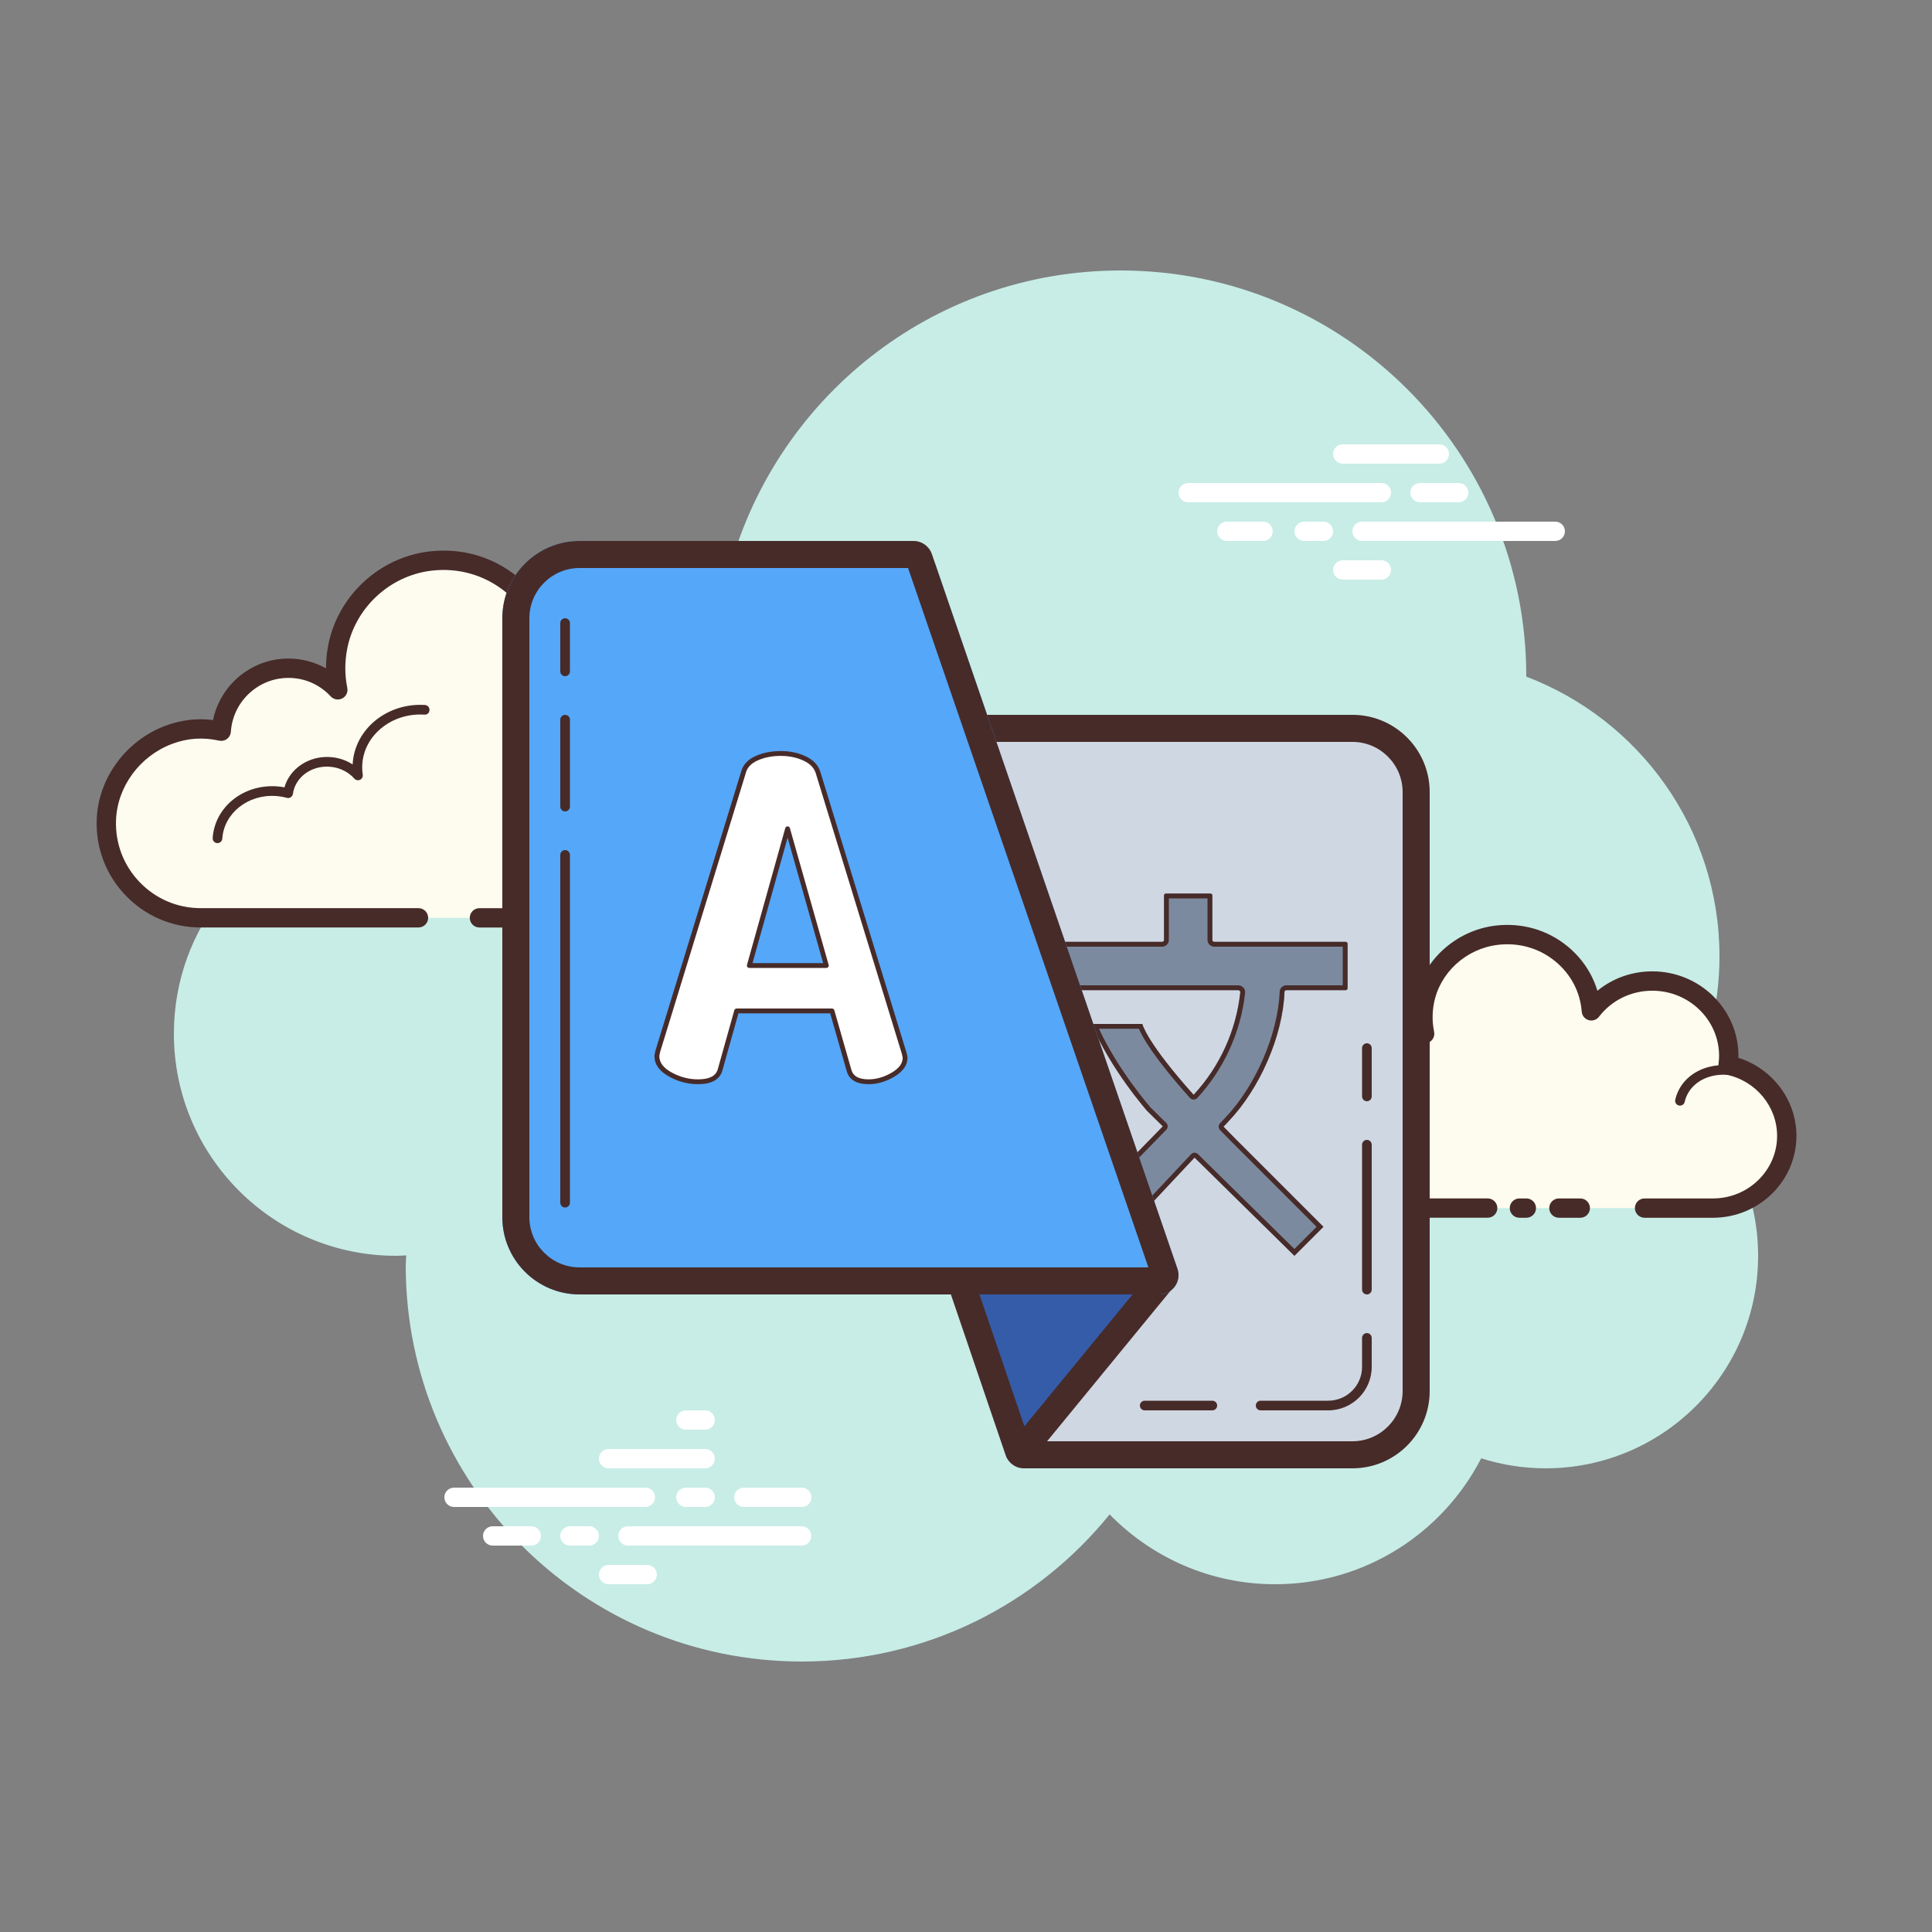 <?xml version="1.0" encoding="iso-8859-1"?>
<!-- Generator: Adobe Illustrator 24.2.3, SVG Export Plug-In . SVG Version: 6.00 Build 0)  -->
<svg version="1.1" id="Layer_1" xmlns="http://www.w3.org/2000/svg" xmlns:xlink="http://www.w3.org/1999/xlink" x="0px" y="0px"
	 viewBox="0 0 100 100" style="enable-background:new 0 0 100 100;" xml:space="preserve">
<rect x="0" y="0" width="100" height="100" fill="#808080" stroke="none"/>
<g>
	<path style="fill:#C7EDE6;" d="M87.215,56.71C88.35,54.555,89,52.105,89,49.5c0-6.621-4.159-12.257-10.001-14.478
		C78.999,35.015,79,35.008,79,35c0-11.598-9.402-21-21-21c-9.784,0-17.981,6.701-20.313,15.757C36.211,29.272,34.638,29,33,29
		c-7.692,0-14.023,5.793-14.89,13.252C12.906,43.353,9,47.969,9,53.5C9,59.851,14.149,65,20.5,65c0.177,0,0.352-0.012,0.526-0.022
		C21.022,65.153,21,65.324,21,65.5C21,76.822,30.178,86,41.5,86c6.437,0,12.175-2.972,15.934-7.614C59.612,80.611,62.64,82,66,82
		c4.65,0,8.674-2.65,10.666-6.518C77.718,75.817,78.837,76,80,76c6.075,0,11-4.925,11-11C91,61.689,89.53,58.727,87.215,56.71z"/>
	<g>
		<path style="fill:#FFFFFF;" d="M33.405,78H23.5c-0.276,0-0.5-0.224-0.5-0.5s0.224-0.5,0.5-0.5h9.905c0.276,0,0.5,0.224,0.5,0.5
			S33.682,78,33.405,78z"/>
		<path style="fill:#FFFFFF;" d="M36.5,78h-1c-0.276,0-0.5-0.224-0.5-0.5s0.224-0.5,0.5-0.5h1c0.276,0,0.5,0.224,0.5,0.5
			S36.777,78,36.5,78z"/>
		<path style="fill:#FFFFFF;" d="M41.491,80H32.5c-0.276,0-0.5-0.224-0.5-0.5s0.224-0.5,0.5-0.5h8.991c0.276,0,0.5,0.224,0.5,0.5
			S41.767,80,41.491,80z"/>
		<path style="fill:#FFFFFF;" d="M30.5,80h-1c-0.276,0-0.5-0.224-0.5-0.5s0.224-0.5,0.5-0.5h1c0.276,0,0.5,0.224,0.5,0.5
			S30.777,80,30.5,80z"/>
		<path style="fill:#FFFFFF;" d="M27.5,80h-2c-0.276,0-0.5-0.224-0.5-0.5s0.224-0.5,0.5-0.5h2c0.276,0,0.5,0.224,0.5,0.5
			S27.777,80,27.5,80z"/>
		<path style="fill:#FFFFFF;" d="M33.5,82h-2c-0.276,0-0.5-0.224-0.5-0.5s0.224-0.5,0.5-0.5h2c0.276,0,0.5,0.224,0.5,0.5
			S33.776,82,33.5,82z"/>
		<path style="fill:#FFFFFF;" d="M36.5,73c-0.177,0-0.823,0-1,0c-0.276,0-0.5,0.224-0.5,0.5c0,0.276,0.224,0.5,0.5,0.5
			c0.177,0,0.823,0,1,0c0.276,0,0.5-0.224,0.5-0.5C37,73.224,36.776,73,36.5,73z"/>
		<path style="fill:#FFFFFF;" d="M36.5,75c-0.177,0-4.823,0-5,0c-0.276,0-0.5,0.224-0.5,0.5c0,0.276,0.224,0.5,0.5,0.5
			c0.177,0,4.823,0,5,0c0.276,0,0.5-0.224,0.5-0.5C37,75.224,36.776,75,36.5,75z"/>
		<path style="fill:#FFFFFF;" d="M41.5,77c-0.177,0-2.823,0-3,0c-0.276,0-0.5,0.224-0.5,0.5c0,0.276,0.224,0.5,0.5,0.5
			c0.177,0,2.823,0,3,0c0.276,0,0.5-0.224,0.5-0.5C42,77.224,41.776,77,41.5,77z"/>
	</g>
	<g>
		<path style="fill:#FFFFFF;" d="M71.5,26h-10c-0.276,0-0.5-0.224-0.5-0.5s0.224-0.5,0.5-0.5h10c0.276,0,0.5,0.224,0.5,0.5
			S71.776,26,71.5,26z"/>
		<path style="fill:#FFFFFF;" d="M75.5,26h-2c-0.276,0-0.5-0.224-0.5-0.5s0.224-0.5,0.5-0.5h2c0.276,0,0.5,0.224,0.5,0.5
			S75.776,26,75.5,26z"/>
		<path style="fill:#FFFFFF;" d="M80.5,28h-10c-0.276,0-0.5-0.224-0.5-0.5s0.224-0.5,0.5-0.5h10c0.276,0,0.5,0.224,0.5,0.5
			S80.777,28,80.5,28z"/>
		<path style="fill:#FFFFFF;" d="M68.5,28h-1c-0.276,0-0.5-0.224-0.5-0.5s0.224-0.5,0.5-0.5h1c0.276,0,0.5,0.224,0.5,0.5
			S68.776,28,68.5,28z"/>
		<path style="fill:#FFFFFF;" d="M65.375,28H63.5c-0.276,0-0.5-0.224-0.5-0.5s0.224-0.5,0.5-0.5h1.875c0.276,0,0.5,0.224,0.5,0.5
			S65.651,28,65.375,28z"/>
		<path style="fill:#FFFFFF;" d="M74.5,24h-5c-0.276,0-0.5-0.224-0.5-0.5s0.224-0.5,0.5-0.5h5c0.276,0,0.5,0.224,0.5,0.5
			S74.777,24,74.5,24z"/>
		<path style="fill:#FFFFFF;" d="M71.5,30h-2c-0.276,0-0.5-0.224-0.5-0.5s0.224-0.5,0.5-0.5h2c0.276,0,0.5,0.224,0.5,0.5
			S71.776,30,71.5,30z"/>
	</g>
</g>
<g>
	<g>
		<path style="fill:#FDFCEF;" d="M24.815,47.507c0,0,11.691,0,11.762,0c2.7,0,4.888-2.189,4.888-4.889
			c0-2.355-1.666-4.321-3.884-4.784c0.026-0.206,0.043-0.415,0.043-0.628c0-2.796-2.267-5.063-5.063-5.063
			c-1.651,0-3.113,0.794-4.037,2.017c-0.236-3.113-3.017-5.514-6.27-5.116c-2.379,0.291-4.346,2.13-4.784,4.486
			c-0.14,0.756-0.126,1.489,0.014,2.177c-0.638-0.687-1.546-1.119-2.557-1.119c-1.85,0-3.361,1.441-3.48,3.261
			c-0.84-0.186-1.754-0.174-2.717,0.188c-1.84,0.691-3.15,2.423-3.227,4.387c-0.109,2.789,2.12,5.085,4.885,5.085
			c0.21,0,0.948,0,1.118,0h10.151"/>
		<path style="fill:#472B29;" d="M36.576,48.007H24.815c-0.276,0-0.5-0.224-0.5-0.5s0.224-0.5,0.5-0.5h11.762
			c2.42,0,4.389-1.969,4.389-4.389c0-2.067-1.466-3.873-3.486-4.295c-0.254-0.053-0.426-0.292-0.394-0.55
			c0.022-0.186,0.039-0.375,0.039-0.567c0-2.516-2.047-4.563-4.563-4.563c-1.438,0-2.765,0.663-3.638,1.818
			c-0.125,0.166-0.342,0.237-0.539,0.179c-0.2-0.059-0.342-0.235-0.358-0.442c-0.104-1.377-0.778-2.671-1.85-3.549
			c-1.084-0.887-2.452-1.279-3.861-1.109c-2.165,0.265-3.955,1.943-4.353,4.081c-0.124,0.667-0.12,1.335,0.013,1.986
			c0.044,0.22-0.063,0.442-0.262,0.544c-0.197,0.102-0.442,0.061-0.595-0.104c-0.574-0.619-1.353-0.959-2.19-0.959
			c-1.568,0-2.878,1.227-2.98,2.793c-0.01,0.146-0.082,0.28-0.199,0.367c-0.116,0.087-0.268,0.119-0.407,0.088
			c-0.844-0.186-1.64-0.131-2.434,0.167c-1.669,0.626-2.836,2.209-2.903,3.938c-0.047,1.207,0.387,2.35,1.222,3.218
			c0.835,0.869,1.959,1.347,3.163,1.347h11.27c0.276,0,0.5,0.224,0.5,0.5s-0.224,0.5-0.5,0.5h-11.27
			c-1.479,0-2.858-0.587-3.884-1.653s-1.559-2.469-1.501-3.951c0.084-2.126,1.511-4.069,3.552-4.836c0.8-0.3,1.628-0.4,2.468-0.298
			c0.377-1.823,1.996-3.182,3.904-3.182c0.685,0,1.354,0.179,1.944,0.51c-0.001-0.386,0.035-0.773,0.107-1.159
			c0.476-2.562,2.619-4.573,5.214-4.891c1.688-0.206,3.321,0.267,4.616,1.328c1.004,0.823,1.716,1.951,2.038,3.193
			c1.012-0.916,2.318-1.425,3.713-1.425c3.067,0,5.563,2.496,5.563,5.563c0,0.083-0.002,0.166-0.007,0.249
			c2.254,0.672,3.848,2.777,3.848,5.164C41.965,45.59,39.548,48.007,36.576,48.007z"/>
	</g>
	<g>
		<path style="fill:#FDFCEF;" d="M21.982,36.738c-1.808-0.119-3.365,1.13-3.476,2.789c-0.014,0.206-0.005,0.409,0.025,0.606
			c-0.349-0.394-0.865-0.661-1.458-0.7c-1.085-0.071-2.022,0.645-2.158,1.62c-0.197-0.054-0.403-0.09-0.616-0.104
			c-1.582-0.104-2.944,0.989-3.042,2.441"/>
		<path style="fill:#472B29;" d="M11.257,43.64c-0.006,0-0.011,0-0.017,0c-0.138-0.009-0.242-0.128-0.232-0.266
			c0.106-1.586,1.563-2.783,3.308-2.674c0.135,0.009,0.271,0.027,0.408,0.053c0.272-0.967,1.255-1.639,2.365-1.568
			c0.426,0.028,0.824,0.161,1.163,0.382c0.001-0.019,0.002-0.037,0.004-0.055c0.12-1.794,1.8-3.146,3.742-3.022
			c0.138,0.009,0.242,0.128,0.232,0.266c-0.008,0.137-0.106,0.245-0.266,0.233c-1.658-0.104-3.108,1.038-3.211,2.557
			c-0.012,0.186-0.004,0.372,0.023,0.551c0.017,0.11-0.041,0.217-0.141,0.265c-0.102,0.046-0.221,0.022-0.294-0.061
			c-0.317-0.358-0.786-0.583-1.287-0.616c-0.959-0.064-1.774,0.555-1.893,1.405c-0.011,0.071-0.051,0.134-0.11,0.174
			s-0.135,0.052-0.203,0.033c-0.189-0.051-0.38-0.084-0.567-0.096c-1.452-0.099-2.687,0.896-2.776,2.208
			C11.497,43.538,11.388,43.64,11.257,43.64z"/>
	</g>
	<g>
		<path style="fill:#FDFCEF;" d="M38.556,38.407c-1.699-0.801-3.664-0.234-4.389,1.267c-0.09,0.186-0.157,0.379-0.201,0.574"/>
		<path style="fill:#472B29;" d="M33.966,40.497c-0.019,0-0.037-0.002-0.057-0.006c-0.134-0.031-0.218-0.166-0.187-0.3
			c0.05-0.216,0.123-0.427,0.219-0.625c0.783-1.622,2.9-2.243,4.721-1.384c0.125,0.059,0.179,0.208,0.12,0.333
			c-0.06,0.125-0.21,0.177-0.333,0.12c-1.575-0.743-3.394-0.226-4.057,1.149c-0.08,0.165-0.142,0.34-0.184,0.521
			C34.183,40.419,34.08,40.497,33.966,40.497z"/>
	</g>
</g>
<g>
	<g>
		<g>
			<path style="fill:#FDFCEF;" d="M85.123,62.531c1.883,0,3.517,0,3.54,0c2.11,0,3.821-1.674,3.821-3.739
				c0-1.802-1.302-3.305-3.035-3.66c0.02-0.158,0.034-0.317,0.034-0.48c0-2.139-1.772-3.873-3.957-3.873
				c-1.29,0-2.433,0.607-3.155,1.543c-0.185-2.381-2.358-4.218-4.9-3.913c-1.859,0.223-3.397,1.629-3.739,3.431
				c-0.11,0.578-0.098,1.139,0.011,1.665c-0.498-0.525-1.208-0.856-1.998-0.856c-1.446,0-2.627,1.102-2.72,2.494
				C68.367,55,67.652,55.01,66.9,55.286c-1.438,0.528-2.462,1.853-2.522,3.356c-0.085,2.133,1.657,3.889,3.818,3.889
				c0.164,0,0.741,0,0.874,0h7.934 M78.645,62.531h0.36"/>
			<path style="fill:#472B29;" d="M88.662,63.031h-3.54c-0.276,0-0.5-0.224-0.5-0.5s0.224-0.5,0.5-0.5h3.54
				c1.831,0,3.321-1.453,3.321-3.239c0-1.524-1.108-2.857-2.637-3.17c-0.257-0.052-0.429-0.294-0.396-0.554
				c0.018-0.137,0.03-0.275,0.03-0.416c0-1.86-1.551-3.373-3.457-3.373c-1.093,0-2.099,0.491-2.76,1.348
				c-0.125,0.165-0.343,0.232-0.538,0.174c-0.198-0.059-0.34-0.234-0.355-0.44c-0.079-1.019-0.565-1.943-1.37-2.603
				c-0.828-0.68-1.886-0.984-2.973-0.853c-1.646,0.197-3.006,1.442-3.307,3.028c-0.094,0.494-0.091,0.988,0.009,1.471
				c0.046,0.219-0.06,0.441-0.258,0.544c-0.196,0.104-0.439,0.064-0.595-0.099c-0.428-0.451-1.008-0.7-1.635-0.7
				c-1.17,0-2.146,0.891-2.221,2.027c-0.01,0.145-0.082,0.279-0.198,0.366c-0.115,0.088-0.263,0.12-0.406,0.089
				c-0.639-0.139-1.241-0.097-1.847,0.124c-1.262,0.464-2.144,1.632-2.193,2.906c-0.035,0.875,0.282,1.708,0.895,2.345
				c0.635,0.661,1.495,1.024,2.423,1.024h8.808c0.276,0,0.5,0.224,0.5,0.5s-0.224,0.5-0.5,0.5h-8.808
				c-1.185,0-2.331-0.485-3.144-1.332c-0.803-0.835-1.219-1.928-1.174-3.078c0.066-1.674,1.212-3.203,2.849-3.805
				c0.612-0.225,1.245-0.307,1.881-0.245c0.345-1.396,1.629-2.424,3.136-2.424c0.493,0,0.977,0.113,1.413,0.323
				c0.01-0.242,0.037-0.484,0.083-0.726c0.381-2.009,2.096-3.585,4.17-3.834c1.364-0.16,2.686,0.218,3.727,1.073
				c0.747,0.613,1.278,1.409,1.546,2.301c0.791-0.648,1.785-1.006,2.843-1.006c2.458,0,4.457,1.961,4.457,4.373
				c0,0.034-0.001,0.068-0.002,0.103c1.765,0.555,3.004,2.188,3.004,4.038C92.984,61.129,91.045,63.031,88.662,63.031z
				 M79.004,63.031h-0.359c-0.276,0-0.5-0.224-0.5-0.5s0.224-0.5,0.5-0.5h0.359c0.276,0,0.5,0.224,0.5,0.5
				S79.281,63.031,79.004,63.031z"/>
		</g>
		<path style="fill:#472B29;" d="M86.955,57.227c-0.018,0-0.036-0.002-0.055-0.006c-0.135-0.03-0.22-0.164-0.189-0.299
			c0.038-0.167,0.095-0.329,0.17-0.479c0.604-1.223,2.273-1.673,3.721-1.006c0.126,0.058,0.181,0.207,0.122,0.332
			c-0.057,0.125-0.209,0.179-0.331,0.122c-1.204-0.556-2.579-0.21-3.063,0.774c-0.058,0.115-0.102,0.238-0.13,0.367
			C87.173,57.148,87.07,57.227,86.955,57.227z"/>
	</g>
	<g>
		<path style="fill:#472B29;" d="M81.796,63.031h-1.107c-0.276,0-0.5-0.224-0.5-0.5s0.224-0.5,0.5-0.5h1.107
			c0.276,0,0.5,0.224,0.5,0.5S82.073,63.031,81.796,63.031z"/>
	</g>
</g>
<g>
	<path style="fill:#CFD7E2;" d="M39,37h31c2.209,0,4,1.791,4,4v31c0,2.209-1.791,4-4,4H53c-0.43,0-0.813-0.275-0.949-0.684L39,37z"
		/>
</g>
<polygon style="fill:#355CA8;" points="49.75,66.375 53,75 60,66.25 "/>
<path style="fill:#472B29;" d="M70,38.4c1.434,0,2.6,1.166,2.6,2.6v31c0,1.434-1.166,2.6-2.6,2.6H53.286l-12.33-36.2H70 M70,37H39
	l13.051,38.316C52.187,75.725,52.57,76,53,76h17c2.209,0,4-1.791,4-4V41C74,38.791,72.209,37,70,37L70,37z"/>
<rect x="50.87" y="69.8" transform="matrix(0.634 -0.773 0.773 0.634 -33.772 69.611)" style="fill:#472B29;" width="11.636" height="1.4"/>
<path style="fill:#7C8A9F;" d="M69.65,48.75h-6.8c-0.055,0-0.1-0.045-0.1-0.1v-2.3c0-0.055-0.045-0.1-0.1-0.1h-2.3
	c-0.055,0-0.1,0.045-0.1,0.1v2.3c0,0.055-0.045,0.1-0.1,0.1h-5.3c-0.055,0-0.1,0.045-0.1,0.1v2.3c0,0.055,0.045,0.1,0.1,0.1h9.244
	c0.061,0,0.109,0.054,0.103,0.114c-0.212,1.97-1.051,3.83-2.408,5.297l-0.007,0.007C59.331,53.933,59.125,53,59.125,53
	S58,53,56.5,53c1,2.375,2.875,4.5,2.875,4.5l0.813,0.8L54.625,64H58l3.83-4.085L67,65l1.5-1.5c0,0-0.5-0.5-4.5-4.5
	c-0.238-0.238-0.457-0.462-0.672-0.683L63.625,58c1.564-1.653,2.77-4.35,2.86-6.659c0.002-0.052,0.044-0.091,0.096-0.091h3.069
	c0.055,0,0.1-0.045,0.1-0.1v-2.3C69.75,48.795,69.705,48.75,69.65,48.75z"/>
<path style="fill:#472B29;" d="M62.5,46.5v2.15c0,0.193,0.157,0.35,0.35,0.35h6.65v2h-2.919c-0.187,0-0.338,0.146-0.346,0.332
	c-0.085,2.177-1.233,4.848-2.793,6.497l-0.297,0.317c-0.091,0.098-0.09,0.25,0.003,0.345c0.216,0.222,0.436,0.447,0.675,0.685
	l4.323,4.323l-1.148,1.148l-4.993-4.911c-0.047-0.046-0.11-0.072-0.175-0.072c-0.002,0-0.003,0-0.005,0
	c-0.067,0.001-0.131,0.03-0.177,0.079l-3.756,4.006h-2.673l5.149-5.275c0.096-0.099,0.094-0.256-0.004-0.353l-0.801-0.787
	c-0.018-0.02-1.679-1.917-2.679-4.085h2.065c0.17,0.406,0.745,1.462,2.647,3.585c0.047,0.052,0.117,0.079,0.188,0.08
	c0.001,0,0.001,0,0.002,0c0.07,0,0.14-0.033,0.187-0.084c1.378-1.49,2.257-3.422,2.474-5.44c0.01-0.099-0.022-0.199-0.089-0.273
	C64.289,51.043,64.193,51,64.094,51H55v-2h5.15c0.193,0,0.35-0.157,0.35-0.35V46.5H62.5 M62.65,46.25h-2.3
	c-0.055,0-0.1,0.045-0.1,0.1v2.3c0,0.055-0.045,0.1-0.1,0.1h-5.3c-0.055,0-0.1,0.045-0.1,0.1v2.3c0,0.055,0.045,0.1,0.1,0.1h9.244
	c0.061,0,0.109,0.054,0.103,0.114c-0.212,1.97-1.051,3.83-2.408,5.297l-0.007,0.007C59.331,53.933,59.125,53,59.125,53
	S58,53,56.5,53c1,2.375,2.875,4.5,2.875,4.5l0.813,0.8L54.625,64H58l3.83-4.085L67,65l1.5-1.5c0,0-0.5-0.5-4.5-4.5
	c-0.238-0.238-0.457-0.462-0.672-0.683L63.625,58c1.564-1.653,2.77-4.35,2.86-6.659c0.002-0.052,0.044-0.091,0.096-0.091h3.069
	c0.055,0,0.1-0.045,0.1-0.1v-2.3c0-0.055-0.045-0.1-0.1-0.1h-6.8c-0.055,0-0.1-0.045-0.1-0.1v-2.3
	C62.75,46.295,62.705,46.25,62.65,46.25L62.65,46.25z"/>
<g>
	<path style="fill:#55A7F9;" d="M60,67H30c-2.209,0-4-1.791-4-4V32c0-2.209,1.791-4,4-4h16.572c0.854,0,1.614,0.542,1.891,1.35
		l12.485,36.334C61.165,66.331,60.683,67,60,67z"/>
</g>
<g>
	<path style="fill:#FFFFFF;" d="M34,54.661c0-0.033,0.016-0.115,0.046-0.246l4.454-14.501c0.093-0.291,0.319-0.516,0.68-0.675
		C39.542,39.08,39.953,39,40.415,39c0.462,0,0.876,0.089,1.245,0.265c0.369,0.177,0.599,0.427,0.691,0.749l4.45,14.502
		c0.031,0.123,0.046,0.2,0.046,0.231c0,0.338-0.208,0.63-0.622,0.876c-0.415,0.246-0.839,0.369-1.269,0.369
		c-0.569,0-0.907-0.2-1.014-0.599l-0.877-3.066h-4.939l-0.86,3.068c-0.121,0.399-0.502,0.598-1.143,0.598
		c-0.502,0-0.981-0.127-1.439-0.382C34.229,55.356,34,55.039,34,54.661z M38.785,49.974h3.987l-2.006-7.078L38.785,49.974z"/>
</g>
<g>
	<path style="fill:#472B29;" d="M44.956,56.117c-0.631,0-1.012-0.233-1.135-0.692l-0.851-2.974h-4.749l-0.835,2.977
		c-0.139,0.458-0.563,0.689-1.263,0.689c-0.521,0-1.025-0.134-1.499-0.397c-0.498-0.278-0.75-0.634-0.75-1.059
		c0-0.032,0.006-0.089,0.05-0.275l4.457-14.509c0.104-0.327,0.355-0.58,0.748-0.753c0.376-0.166,0.809-0.25,1.285-0.25
		c0.476,0,0.912,0.093,1.299,0.277c0.4,0.192,0.655,0.471,0.757,0.828l4.449,14.5c0.04,0.16,0.053,0.226,0.053,0.267
		c0,0.383-0.23,0.714-0.685,0.984C45.855,55.987,45.407,56.117,44.956,56.117z M38.127,52.201h4.938c0.056,0,0.104,0.037,0.12,0.091
		l0.877,3.066c0.092,0.343,0.384,0.509,0.894,0.509c0.405,0,0.812-0.118,1.205-0.351c0.378-0.225,0.562-0.476,0.562-0.769
		c-0.001-0.013-0.009-0.06-0.043-0.201l-4.448-14.495c-0.083-0.292-0.287-0.511-0.625-0.673c-0.353-0.168-0.753-0.253-1.191-0.253
		c-0.442,0-0.84,0.077-1.184,0.228c-0.329,0.146-0.529,0.341-0.611,0.599l-4.454,14.5c-0.038,0.163-0.041,0.203-0.041,0.209
		c0,0.332,0.203,0.606,0.621,0.84c0.437,0.243,0.9,0.366,1.378,0.366c0.584,0,0.919-0.167,1.023-0.509l0.859-3.065
		C38.021,52.238,38.071,52.201,38.127,52.201z M42.772,50.1h-3.987c-0.039,0-0.076-0.018-0.1-0.049s-0.031-0.072-0.021-0.109
		l1.981-7.078c0.015-0.054,0.063-0.091,0.12-0.091l0,0c0.056,0,0.105,0.037,0.12,0.091l2.006,7.078
		c0.011,0.038,0.003,0.078-0.021,0.109S42.812,50.1,42.772,50.1z M38.95,49.85h3.657l-1.84-6.492L38.95,49.85z"/>
</g>
<path style="fill:#472B29;" d="M47.001,29.4L59.44,65.6H30c-1.434,0-2.6-1.166-2.6-2.6V32c0-1.434,1.166-2.6,2.6-2.6H47.001
	 M47.286,28H30c-2.209,0-4,1.791-4,4v31c0,2.209,1.791,4,4,4h30c0.683,0,1.165-0.669,0.949-1.316L48.232,28.675
	C48.093,28.271,47.713,28,47.286,28L47.286,28z"/>
<g>
	<path style="fill:#472B29;" d="M29.25,62.5c-0.138,0-0.25-0.112-0.25-0.25v-18c0-0.138,0.112-0.25,0.25-0.25s0.25,0.112,0.25,0.25
		v18C29.5,62.388,29.388,62.5,29.25,62.5z"/>
	<path style="fill:#472B29;" d="M29.25,42C29.112,42,29,41.888,29,41.75v-4.5c0-0.138,0.112-0.25,0.25-0.25s0.25,0.112,0.25,0.25
		v4.5C29.5,41.888,29.388,42,29.25,42z"/>
	<path style="fill:#472B29;" d="M29.25,35C29.112,35,29,34.888,29,34.75v-2.5c0-0.138,0.112-0.25,0.25-0.25s0.25,0.112,0.25,0.25
		v2.5C29.5,34.888,29.388,35,29.25,35z"/>
</g>
<path style="fill:#472B29;" d="M70.75,57c-0.138,0-0.25-0.112-0.25-0.25v-2.5c0-0.138,0.112-0.25,0.25-0.25S71,54.112,71,54.25v2.5
	C71,56.888,70.888,57,70.75,57z"/>
<path style="fill:#472B29;" d="M70.75,67c-0.138,0-0.25-0.112-0.25-0.25v-7.5c0-0.138,0.112-0.25,0.25-0.25S71,59.112,71,59.25v7.5
	C71,66.888,70.888,67,70.75,67z"/>
<path style="fill:#472B29;" d="M68.75,73h-3.5C65.112,73,65,72.888,65,72.75s0.112-0.25,0.25-0.25h3.5c0.965,0,1.75-0.785,1.75-1.75
	v-1.5c0-0.138,0.112-0.25,0.25-0.25S71,69.112,71,69.25v1.5C71,71.991,69.99,73,68.75,73z"/>
<path style="fill:#472B29;" d="M62.75,73h-3.5C59.112,73,59,72.888,59,72.75s0.112-0.25,0.25-0.25h3.5c0.138,0,0.25,0.112,0.25,0.25
	S62.888,73,62.75,73z"/>
</svg>